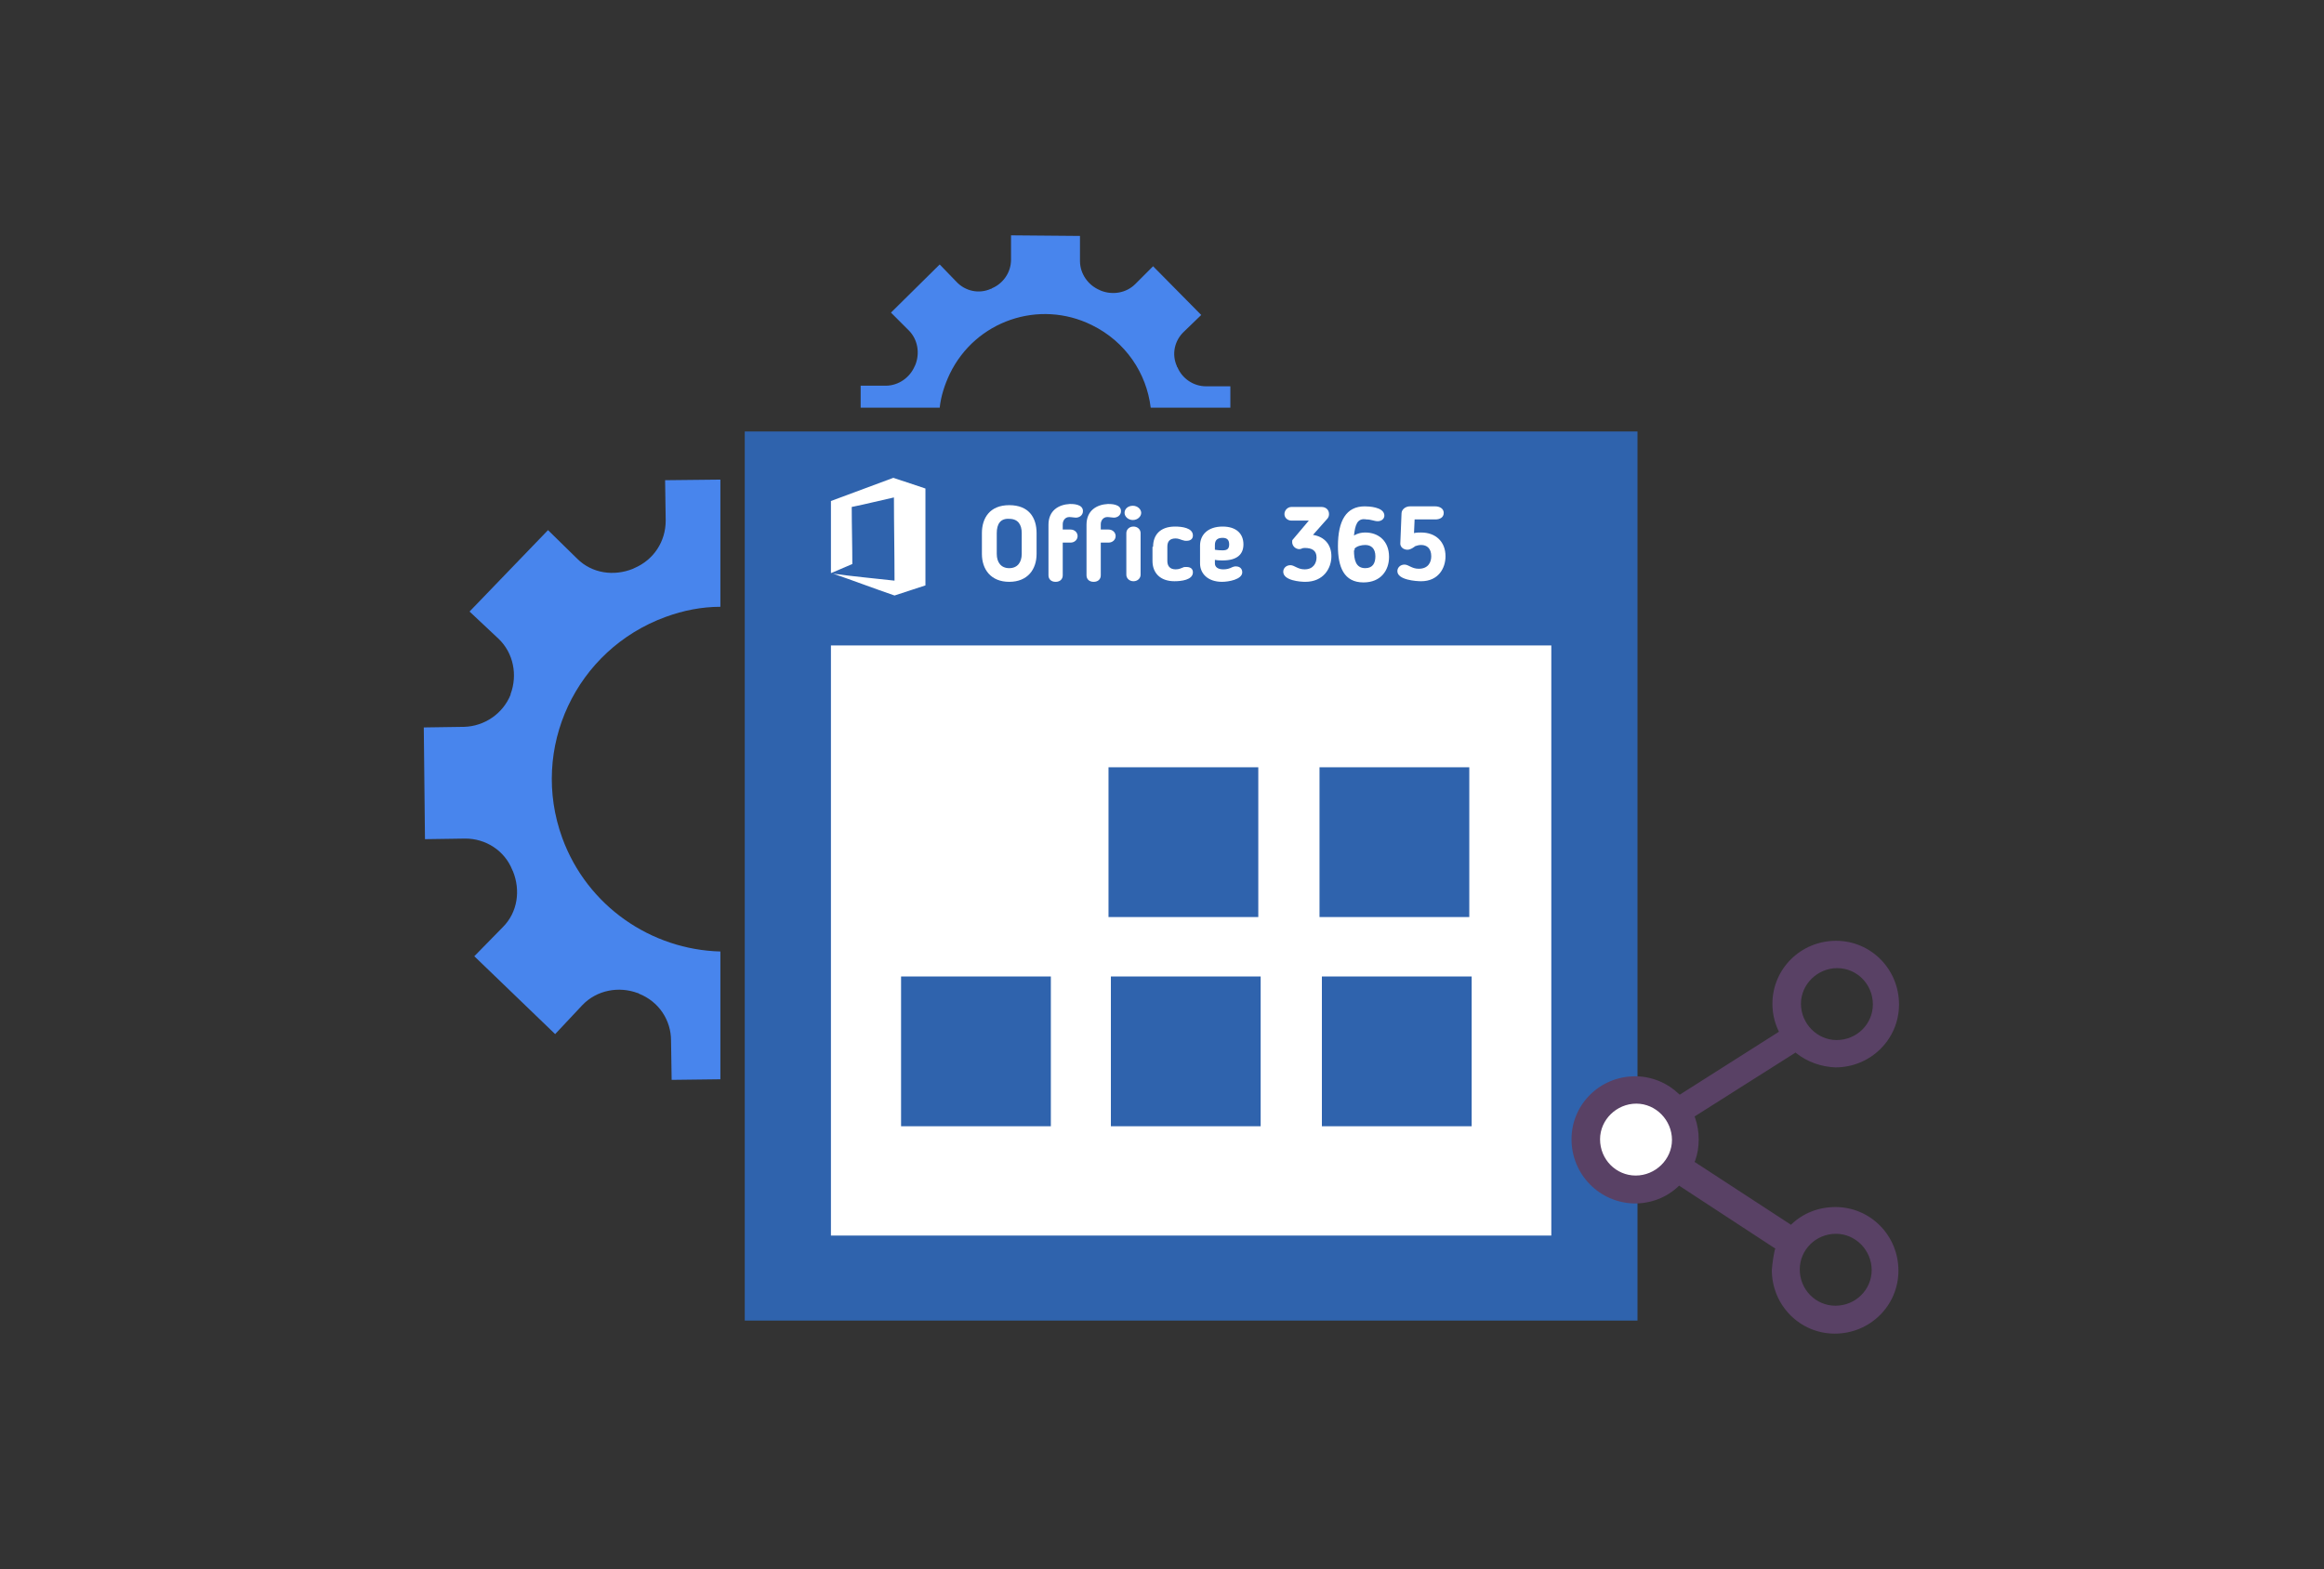 <?xml version="1.0" encoding="utf-8"?>
<!-- Generator: Adobe Illustrator 23.0.6, SVG Export Plug-In . SVG Version: 6.00 Build 0)  -->
<svg version="1.1" id="Layer_1" xmlns="http://www.w3.org/2000/svg" xmlns:xlink="http://www.w3.org/1999/xlink" x="0px" y="0px"
	 viewBox="0 0 391 264" style="enable-background:new 0 0 391 264;" xml:space="preserve">
<rect x="0" y="0" width="391" height="264" fill="#333333" stroke="none"/>
<style type="text/css">
	.st0{fill:#4885ED;}
	.st1{fill:#E5E5E5;}
	.st2{fill:#FFFFFF;}
	.st3{fill:#594165;}
	.st4{fill:#FBBB00;}
	.st5{fill:#518EF8;}
	.st6{fill:#28B446;}
	.st7{fill:#F14336;}
	.st8{fill:#FFA000;}
	.st9{fill:#FFCA28;}
	.st10{fill:#F7F7F7;}
	.st11{fill-rule:evenodd;clip-rule:evenodd;}
	.st12{fill-rule:evenodd;clip-rule:evenodd;fill:#3FBDCF;}
	.st13{fill-rule:evenodd;clip-rule:evenodd;fill:#FFFFFF;}
	.st14{opacity:0.9;fill:#FFFFFF;}
	.st15{fill:#F7F7F7;stroke:#594165;stroke-width:4;stroke-miterlimit:10;}
	.st16{fill:#E0412F;}
	.st17{fill-rule:evenodd;clip-rule:evenodd;fill:#606161;}
	.st18{fill:none;stroke:#58ABF4;stroke-width:0.25;stroke-miterlimit:10;}
	.st19{fill:#036EB1;}
	.st20{fill:#A4C639;}
	.st21{fill:none;stroke:#E0412F;stroke-miterlimit:10;}
	.st22{fill:#046DB2;}
	.st23{fill-rule:evenodd;clip-rule:evenodd;fill:#528FF5;}
	.st24{fill-rule:evenodd;clip-rule:evenodd;fill:#417BE6;}
	.st25{fill-rule:evenodd;clip-rule:evenodd;fill:#4881E8;}
	.st26{fill-rule:evenodd;clip-rule:evenodd;fill:#FBC013;}
	.st27{fill:#DF871E;}
	.st28{fill:#B6B6B6;}
	.st29{fill:#8C5BA4;}
	.st30{fill:#8DC652;}
	.st31{fill:#497FC1;}
	.st32{fill:#919191;}
	.st33{fill-rule:evenodd;clip-rule:evenodd;fill:#8E8E8E;}
	.st34{fill:#8E8E8E;}
	.st35{fill:#EB3D01;}
	.st36{fill:#F57F20;}
	.st37{fill:#ED7E01;}
	.st38{fill-rule:evenodd;clip-rule:evenodd;fill:#046DB2;}
	.st39{fill:#E0E2E2;}
	.st40{fill:#47D86F;}
	.st41{fill:#4FC9F8;}
	.st42{fill:#FF9327;}
	.st43{fill:#C9C8C4;}
	.st44{fill:#9A9A9A;}
	.st45{fill:#F2F2F2;}
	.st46{fill:#D32E2A;}
	.st47{fill:#A3C53A;}
	.st48{fill:#D6D8D7;}
	.st49{fill:#3A5BBC;}
	.st50{fill:url(#SVGID_43_);}
	.st51{fill:url(#SVGID_44_);}
	.st52{fill:url(#SVGID_45_);}
	.st53{fill:url(#SVGID_46_);}
	.st54{fill:#FFE168;}
	.st55{fill:#006699;}
	.st56{fill:#F4AE01;}
	.st57{fill:#DD191F;}
	.st58{fill:#323232;}
	.st59{fill:#CDCCCA;}
	.st60{fill:#5199F0;}
	.st61{fill:#791BCC;}
	.st62{fill:#C71D2E;}
	.st63{fill:#32DAC4;}
	.st64{fill:#3C5A99;}
	.st65{fill:#FCB714;}
	.st66{fill:#F06415;}
	.st67{fill:#BDCF31;}
	.st68{fill:#00A1E0;}
	.st69{fill:#00A1E3;}
	.st70{fill:#7AAD3E;}
	.st71{fill:#A50034;}
	.st72{fill:#6B6B6B;}
	.st73{fill:#005DAA;}
	.st74{fill:#EB0028;}
	.st75{fill:#888B8D;}
	.st76{fill:#0C4DA2;}
	.st77{fill:#00BFFF;}
	.st78{fill-rule:evenodd;clip-rule:evenodd;fill:#E81123;}
	.st79{fill:#FF6700;}
	.st80{fill:#00BFFE;}
	.st81{fill:#C4C4C4;}
	.st82{fill:url(#SVGID_47_);}
	.st83{fill:url(#SVGID_48_);}
	.st84{fill:url(#SVGID_49_);}
	.st85{fill:url(#SVGID_50_);}
	.st86{fill:#E5E5E5;stroke:#8E8E8E;stroke-width:2;stroke-miterlimit:10;}
	.st87{fill-rule:evenodd;clip-rule:evenodd;fill:#594165;}
	.st88{fill-rule:evenodd;clip-rule:evenodd;fill:#D4D4D4;}
	.st89{fill-rule:evenodd;clip-rule:evenodd;fill:#3669D6;}
	.st90{fill-rule:evenodd;clip-rule:evenodd;fill:#3A81F4;}
	.st91{fill-rule:evenodd;clip-rule:evenodd;fill:#FAFAFA;}
	.st92{fill-rule:evenodd;clip-rule:evenodd;fill:#E0E0E0;}
	.st93{fill:url(#SVGID_59_);}
	.st94{opacity:0.2;fill:#56C7DA;enable-background:new    ;}
	.st95{fill:url(#SVGID_60_);}
	.st96{fill:url(#SVGID_61_);}
	.st97{fill:url(#SVGID_62_);}
	.st98{fill:url(#SVGID_63_);}
	.st99{fill:url(#SVGID_64_);}
	.st100{fill:#FCFCFC;enable-background:new    ;}
	.st101{enable-background:new    ;}
	.st102{fill:#5A5A5A;}
	.st103{fill:#D8D8D8;enable-background:new    ;}
	.st104{fill:#E9574E;}
	.st105{fill:none;stroke:#D8D8D8;stroke-width:0.75;stroke-miterlimit:10;enable-background:new    ;}
	.st106{fill:#E9574E;stroke:#E9574E;stroke-width:0.75;stroke-miterlimit:10;enable-background:new    ;}
	.st107{fill:#E0E0E0;}
	.st108{fill:#537ABD;}
	.st109{fill:#2EB672;}
	.st110{fill:#FED14B;}
	.st111{fill:#28CD7E;}
	.st112{fill:#CECECE;}
	.st113{fill-rule:evenodd;clip-rule:evenodd;fill:#FF9D17;}
	.st114{fill:#FFFFFF;stroke:#FFFFFF;stroke-miterlimit:10;}
	.st115{fill:#249FBD;}
	.st116{fill:#D62C5D;}
	.st117{fill:#FFB62B;}
	.st118{fill:#2F63AD;}
	.st119{fill:#4C368B;}
	.st120{fill:none;stroke:#4885ED;stroke-width:7.8;stroke-miterlimit:10;}
	.st121{fill:none;stroke:#FFFFFF;stroke-width:7.8;stroke-miterlimit:10;}
	.st122{fill:#594165;stroke:#FFFFFF;stroke-width:0.5;stroke-miterlimit:10;}
	.st123{fill-rule:evenodd;clip-rule:evenodd;fill:#2F63AD;}
	.st124{fill:#D8D8D8;}
	.st125{fill:none;stroke:#594165;stroke-width:4;stroke-linecap:round;stroke-miterlimit:10;}
	.st126{fill:none;stroke:#594165;stroke-width:4;stroke-linecap:round;stroke-miterlimit:10;stroke-dasharray:4.843,11.624;}
	.st127{fill:none;stroke:#594165;stroke-width:4;stroke-linecap:round;stroke-miterlimit:10;stroke-dasharray:4.825,11.58;}
	.st128{fill:#EDEDED;}
	.st129{fill:url(#SVGID_65_);}
	.st130{fill:url(#SVGID_66_);}
	.st131{fill:url(#SVGID_67_);}
	.st132{fill:url(#SVGID_68_);}
	.st133{fill:url(#SVGID_69_);}
	.st134{fill:url(#SVGID_70_);}
	.st135{fill:url(#SVGID_71_);}
	.st136{fill:url(#SVGID_72_);}
	.st137{fill:url(#SVGID_73_);}
	.st138{fill:url(#SVGID_74_);}
	.st139{fill:url(#SVGID_75_);}
	.st140{fill:url(#SVGID_76_);}
	.st141{fill:#F6961C;}
	.st142{fill-rule:evenodd;clip-rule:evenodd;fill:#4885ED;}
	.st143{opacity:0.5;}
	.st144{fill-rule:evenodd;clip-rule:evenodd;fill:#FFB62B;}
	.st145{fill:url(#SVGID_77_);}
	.st146{fill:url(#SVGID_78_);}
	.st147{fill:url(#SVGID_79_);}
	.st148{fill:url(#SVGID_80_);}
	.st149{fill:url(#SVGID_81_);}
	.st150{fill:url(#SVGID_82_);}
	.st151{fill:url(#SVGID_83_);}
	.st152{fill:url(#SVGID_84_);}
	.st153{fill:url(#SVGID_85_);}
	.st154{fill:url(#SVGID_86_);}
	.st155{fill:url(#SVGID_87_);}
	.st156{fill:url(#SVGID_88_);}
</style>
<g>
	<rect x="136.2" y="104.9" class="st2" width="128.7" height="106.8"/>
	<path class="st118" d="M125.3,72.6c50.1,0,100.1,0,150.2,0c0,49.9,0,99.6,0,149.6c-49.9,0-100,0-150.2,0
		C125.3,172.5,125.3,122.6,125.3,72.6z M261,207.9c0-33.3,0-66.4,0-99.3c-40.6,0-81,0-121.2,0c0,33.3,0,66.3,0,99.3
		C180.3,207.9,220.6,207.9,261,207.9z M186.5,129.1h25.2v25.2h-25.2V129.1z M222,129.1h25.2v25.2H222V129.1z M151.6,164.3h25.2v25.2
		h-25.2V164.3z M186.9,164.3h25.2v25.2h-25.2V164.3z M222.4,164.3h25.2v25.2h-25.2V164.3z"/>
	<g>
		<g>
			<path class="st2" d="M165.2,93.2v-3.5c0-2.5,1.3-4.7,4.6-4.7c3.3,0,4.6,2.1,4.6,4.7v3.5c0,2.6-1.5,4.7-4.6,4.7
				S165.2,95.8,165.2,93.2z M167.7,89.7v3.5c0,1.4,0.7,2.4,2.1,2.4s2.1-1,2.1-2.4v-3.5c0-1.4-0.6-2.4-2.1-2.4
				C168.3,87.2,167.7,88.2,167.7,89.7z"/>
			<path class="st2" d="M176.4,88.3c0-2.4,1.7-3.4,3.6-3.5c0.5,0,2.2,0,2.2,1.2c0,0.7-0.6,1.1-1.2,1.1c-0.3,0-0.7-0.1-1.1-0.1
				c-0.7,0-1.1,0.6-1.1,1.2v0.9h1.3c0.7,0,1.2,0.5,1.2,1.1c0,0.6-0.5,1.1-1.2,1.1h-1.3v5.5c0,0.6-0.4,1.1-1.2,1.1
				c-0.8,0-1.2-0.5-1.2-1.1V88.3z M182.8,88.3c0-2.4,1.7-3.4,3.6-3.5c0.5,0,2.2,0,2.2,1.2c0,0.7-0.6,1.1-1.2,1.1
				c-0.3,0-0.7-0.1-1.1-0.1c-0.7,0-1.1,0.6-1.1,1.2v0.9h1.3c0.7,0,1.2,0.5,1.2,1.1c0,0.6-0.5,1.1-1.2,1.1h-1.3v5.5
				c0,0.6-0.4,1.1-1.2,1.1s-1.2-0.5-1.2-1.1V88.3z M190.6,87.5c-0.8,0-1.4-0.6-1.4-1.2c0-0.7,0.6-1.2,1.4-1.2s1.4,0.6,1.4,1.2
				C192,86.9,191.4,87.5,190.6,87.5z M191.9,96.7c0,0.6-0.5,1.1-1.2,1.1s-1.2-0.5-1.2-1.1v-7c0-0.6,0.5-1.1,1.2-1.1s1.2,0.5,1.2,1.1
				V96.7z"/>
			<path class="st2" d="M194,92c0-1.9,1.1-3.4,3.7-3.4c1.1,0,3,0.2,3,1.5c0,0.4-0.2,0.9-1.1,0.9c-0.2,0-0.3,0-0.6-0.1
				c-0.4-0.1-0.7-0.3-1.2-0.3c-1,0-1.4,0.5-1.4,1.4v2.4c0,0.8,0.4,1.4,1.4,1.4c0.6,0,0.9-0.2,1.2-0.3c0.2-0.1,0.3-0.1,0.6-0.1
				c0.9,0,1.1,0.5,1.1,0.9c0,1.3-2,1.5-3.1,1.5c-2.5,0-3.7-1.5-3.7-3.4V92z"/>
			<path class="st2" d="M204.4,94.2v0.6c0,0.6,0.5,1,1.4,1c0.6,0,1-0.1,1.6-0.4c0.1,0,0.2-0.1,0.5-0.1c0.9,0,1.1,0.6,1.1,1
				c0,1.2-2.3,1.6-3.4,1.6c-2.4,0-3.7-1.4-3.7-3.1v-3c0-1.8,1.3-3.2,3.8-3.2c2.3,0,3.5,1.2,3.5,3c0,1.7-1.1,2.7-3.5,2.7
				C205.3,94.3,204.9,94.3,204.4,94.2z M205.7,90.5c-0.9,0-1.3,0.4-1.3,1.2v0.8c0.6,0.1,1.1,0.1,1.3,0.1c0.7,0,1.1-0.2,1.1-1
				C206.8,90.8,206.4,90.5,205.7,90.5z"/>
			<path class="st2" d="M220.9,90c1.9,0.3,3.1,1.6,3.1,3.6s-1.3,4.3-4.4,4.3c-0.8,0-3.7-0.2-3.7-1.7c0-0.6,0.5-1.1,1.2-1.1
				c0.7,0,1.2,0.7,2.4,0.7c1.5,0,2-1.1,2-2c0-1.2-0.8-1.6-2-1.6c-0.5,0-0.5,0.2-0.9,0.2c-0.6,0-1.2-0.5-1.2-1.2c0-0.2,0-0.3,0.1-0.4
				l2.7-3.2h-2.9c-0.7,0-1.2-0.5-1.2-1.1c0-0.6,0.5-1.2,1.2-1.2h5c0.8,0,1.3,0.5,1.3,1.2c0,0.3-0.1,0.6-0.3,0.8L220.9,90z"/>
			<path class="st2" d="M227.8,90.1c0.7-0.4,1.3-0.5,1.9-0.5c2.2,0,4,1.4,4,4.1c0,2.3-1.4,4.3-4.3,4.3c-3.3,0-4.3-2.6-4.3-6.1
				c0-4.3,1.4-6.7,4.5-6.7c0.7,0,3.1,0.1,3.3,1.4c0.1,0.6-0.4,1.1-1.1,1.1c-0.6,0-1.1-0.3-1.9-0.3C228.3,87.1,228,88.4,227.8,90.1z
				 M227.8,92.6c0,1.6,0.3,3,1.9,3c1.3,0,1.7-0.9,1.7-2c0-1.3-0.7-1.9-1.7-1.9c-0.7,0-1.4,0.2-1.8,0.6V92.6z"/>
			<path class="st2" d="M239.1,97.8c-0.8,0-4-0.2-4-1.7c0-0.6,0.5-1.1,1.2-1.1c0.7,0,1.2,0.7,2.4,0.7c1.6,0,2.1-1.1,2.1-2.1
				c0-1.3-0.7-1.9-1.7-1.9c-0.4,0-0.7,0.1-1,0.2c0,0-0.7,0.6-1.3,0.6c-0.7,0-1.3-0.5-1.2-1.2l0.2-4.9c0-0.7,0.7-1.2,1.4-1.2h4.3
				c0.6,0,1.4,0.3,1.4,1.1c0,0.8-0.7,1.1-1.4,1.1H238l-0.1,2.3c0.4-0.1,0.8-0.1,1.2-0.1c2.4,0,4.1,1.5,4.1,4
				C243.2,95.6,242,97.8,239.1,97.8z"/>
		</g>
	</g>
	<path class="st2" d="M150.3,80.4l-10.5,3.9v12.1c0,0,0,0,0.1,0c1.2-0.5,2.3-1,3.5-1.5c0-3.1-0.1-6.4-0.1-9.5c0,0,0-0.1,0-0.1
		c2.5-0.5,4.8-1.1,7.1-1.6c0,4.6,0.1,9.3,0.1,14c-3.5-0.4-7-0.7-10.5-1.2c0,0,0,0,0,0c0,0,0.1,0,0.1,0c3.5,1.2,6.9,2.5,10.4,3.7
		c0,0,0,0,0,0l5.2-1.7V82.2L150.3,80.4z"/>
	<path class="st0" d="M144.8,68.6h13.3c0.2-1.9,0.8-3.8,1.7-5.7c4.3-8.9,15-12.6,23.9-8.2c5.7,2.8,9.2,8.1,9.9,13.9H207l0-3.6
		l-4.1,0c-2.1,0-4-1.3-4.8-3.2c-0.1-0.1-0.1-0.1-0.1-0.2c-0.9-2-0.4-4.3,1.2-5.8l2.9-2.8l-8.1-8.2l-3,3c-1.5,1.5-3.8,1.9-5.8,1.1
		c-0.1-0.1-0.1,0-0.2-0.1c-1.9-0.8-3.3-2.7-3.3-4.9l0-4.2l-11.6-0.1l0,4.1c0,2.1-1.3,4-3.2,4.8c-0.1,0.1-0.1,0.1-0.2,0.1
		c-2,0.9-4.3,0.4-5.8-1.2l-2.8-2.9l-8.2,8.1l3,3c1.5,1.5,1.9,3.8,1.1,5.8c-0.1,0.1,0,0.1-0.1,0.2c-0.8,1.9-2.7,3.3-4.9,3.3l-4.2,0
		L144.8,68.6z"/>
	<path class="st0" d="M78.1,122.3l-6.8,0.1l0.2,18.8l6.8-0.1c3.4,0,6.6,2,7.9,5.3c0,0.1,0.1,0.1,0.1,0.2c1.3,3.2,0.8,6.9-1.7,9.4
		l-4.8,4.9L93.4,174l4.6-4.9c2.4-2.5,6.1-3.2,9.3-2c0.1,0,0.1,0,0.2,0.1c3.3,1.3,5.4,4.4,5.4,7.9l0.1,6.6l8.2-0.1v-21.5
		c-11.6-0.3-22.4-7.6-26.6-19.1c-5.5-15.1,2.3-31.7,17.4-37.2c3-1.1,6.1-1.7,9.2-1.7V80.7l-9.3,0.1l0.1,6.8c0,3.5-2,6.6-5.3,8
		c-0.1,0-0.1,0.1-0.2,0.1c-3.2,1.3-6.9,0.8-9.4-1.7l-4.9-4.8L79,102.9l4.9,4.6c2.5,2.4,3.2,6.1,2,9.3l0,0.1
		C84.6,120.1,81.5,122.2,78.1,122.3z"/>
	<g>
		<circle class="st2" cx="275.2" cy="191.7" r="6.7"/>
		<path class="st3" d="M298.1,213.7c0,5.9,4.7,10.7,10.6,10.7c5.9,0,10.7-4.7,10.7-10.6c0-5.9-4.7-10.7-10.6-10.7
			c-2.8,0-5.4,1-7.4,2.9l-0.1,0.1l-0.1-0.1l-16.1-10.5l0.1-0.2c0.4-1.1,0.6-2.3,0.6-3.6c0-1.2-0.2-2.4-0.6-3.6l-0.1-0.2l0.1-0.1
			l16.9-10.7l0.1,0.1c1.9,1.5,4.2,2.3,6.6,2.4c5.9,0,10.7-4.7,10.7-10.6s-4.7-10.7-10.6-10.7s-10.7,4.7-10.7,10.6c0,1.5,0.3,3,1,4.5
			l0.1,0.2l-16.7,10.6l-0.1-0.1c-2-1.9-4.6-3-7.4-3c-5.9,0-10.7,4.7-10.7,10.6c0,5.9,4.7,10.7,10.6,10.8c2.8,0,5.4-1,7.4-2.9
			l0.1-0.1l16.2,10.6l-0.1,0.2C298.4,211.2,298.2,212.4,298.1,213.7z M308.9,207.6c3.3,0,6,2.8,6,6.1c0,3.3-2.7,6-6.1,6
			c-3.3,0-6-2.7-6-6.1C302.8,210.3,305.5,207.6,308.9,207.6z M309.1,162.9c3.3,0,6,2.7,6,6.1c0,3.3-2.7,6-6.1,6c-3.3,0-6-2.8-6-6.1
			S305.8,162.9,309.1,162.9z M275.2,197.8c-3.3,0-6-2.7-6-6.1c0-3.3,2.8-6,6.1-6c3.3,0,6,2.8,6,6.1S278.5,197.8,275.2,197.8z"/>
	</g>
</g>
</svg>
